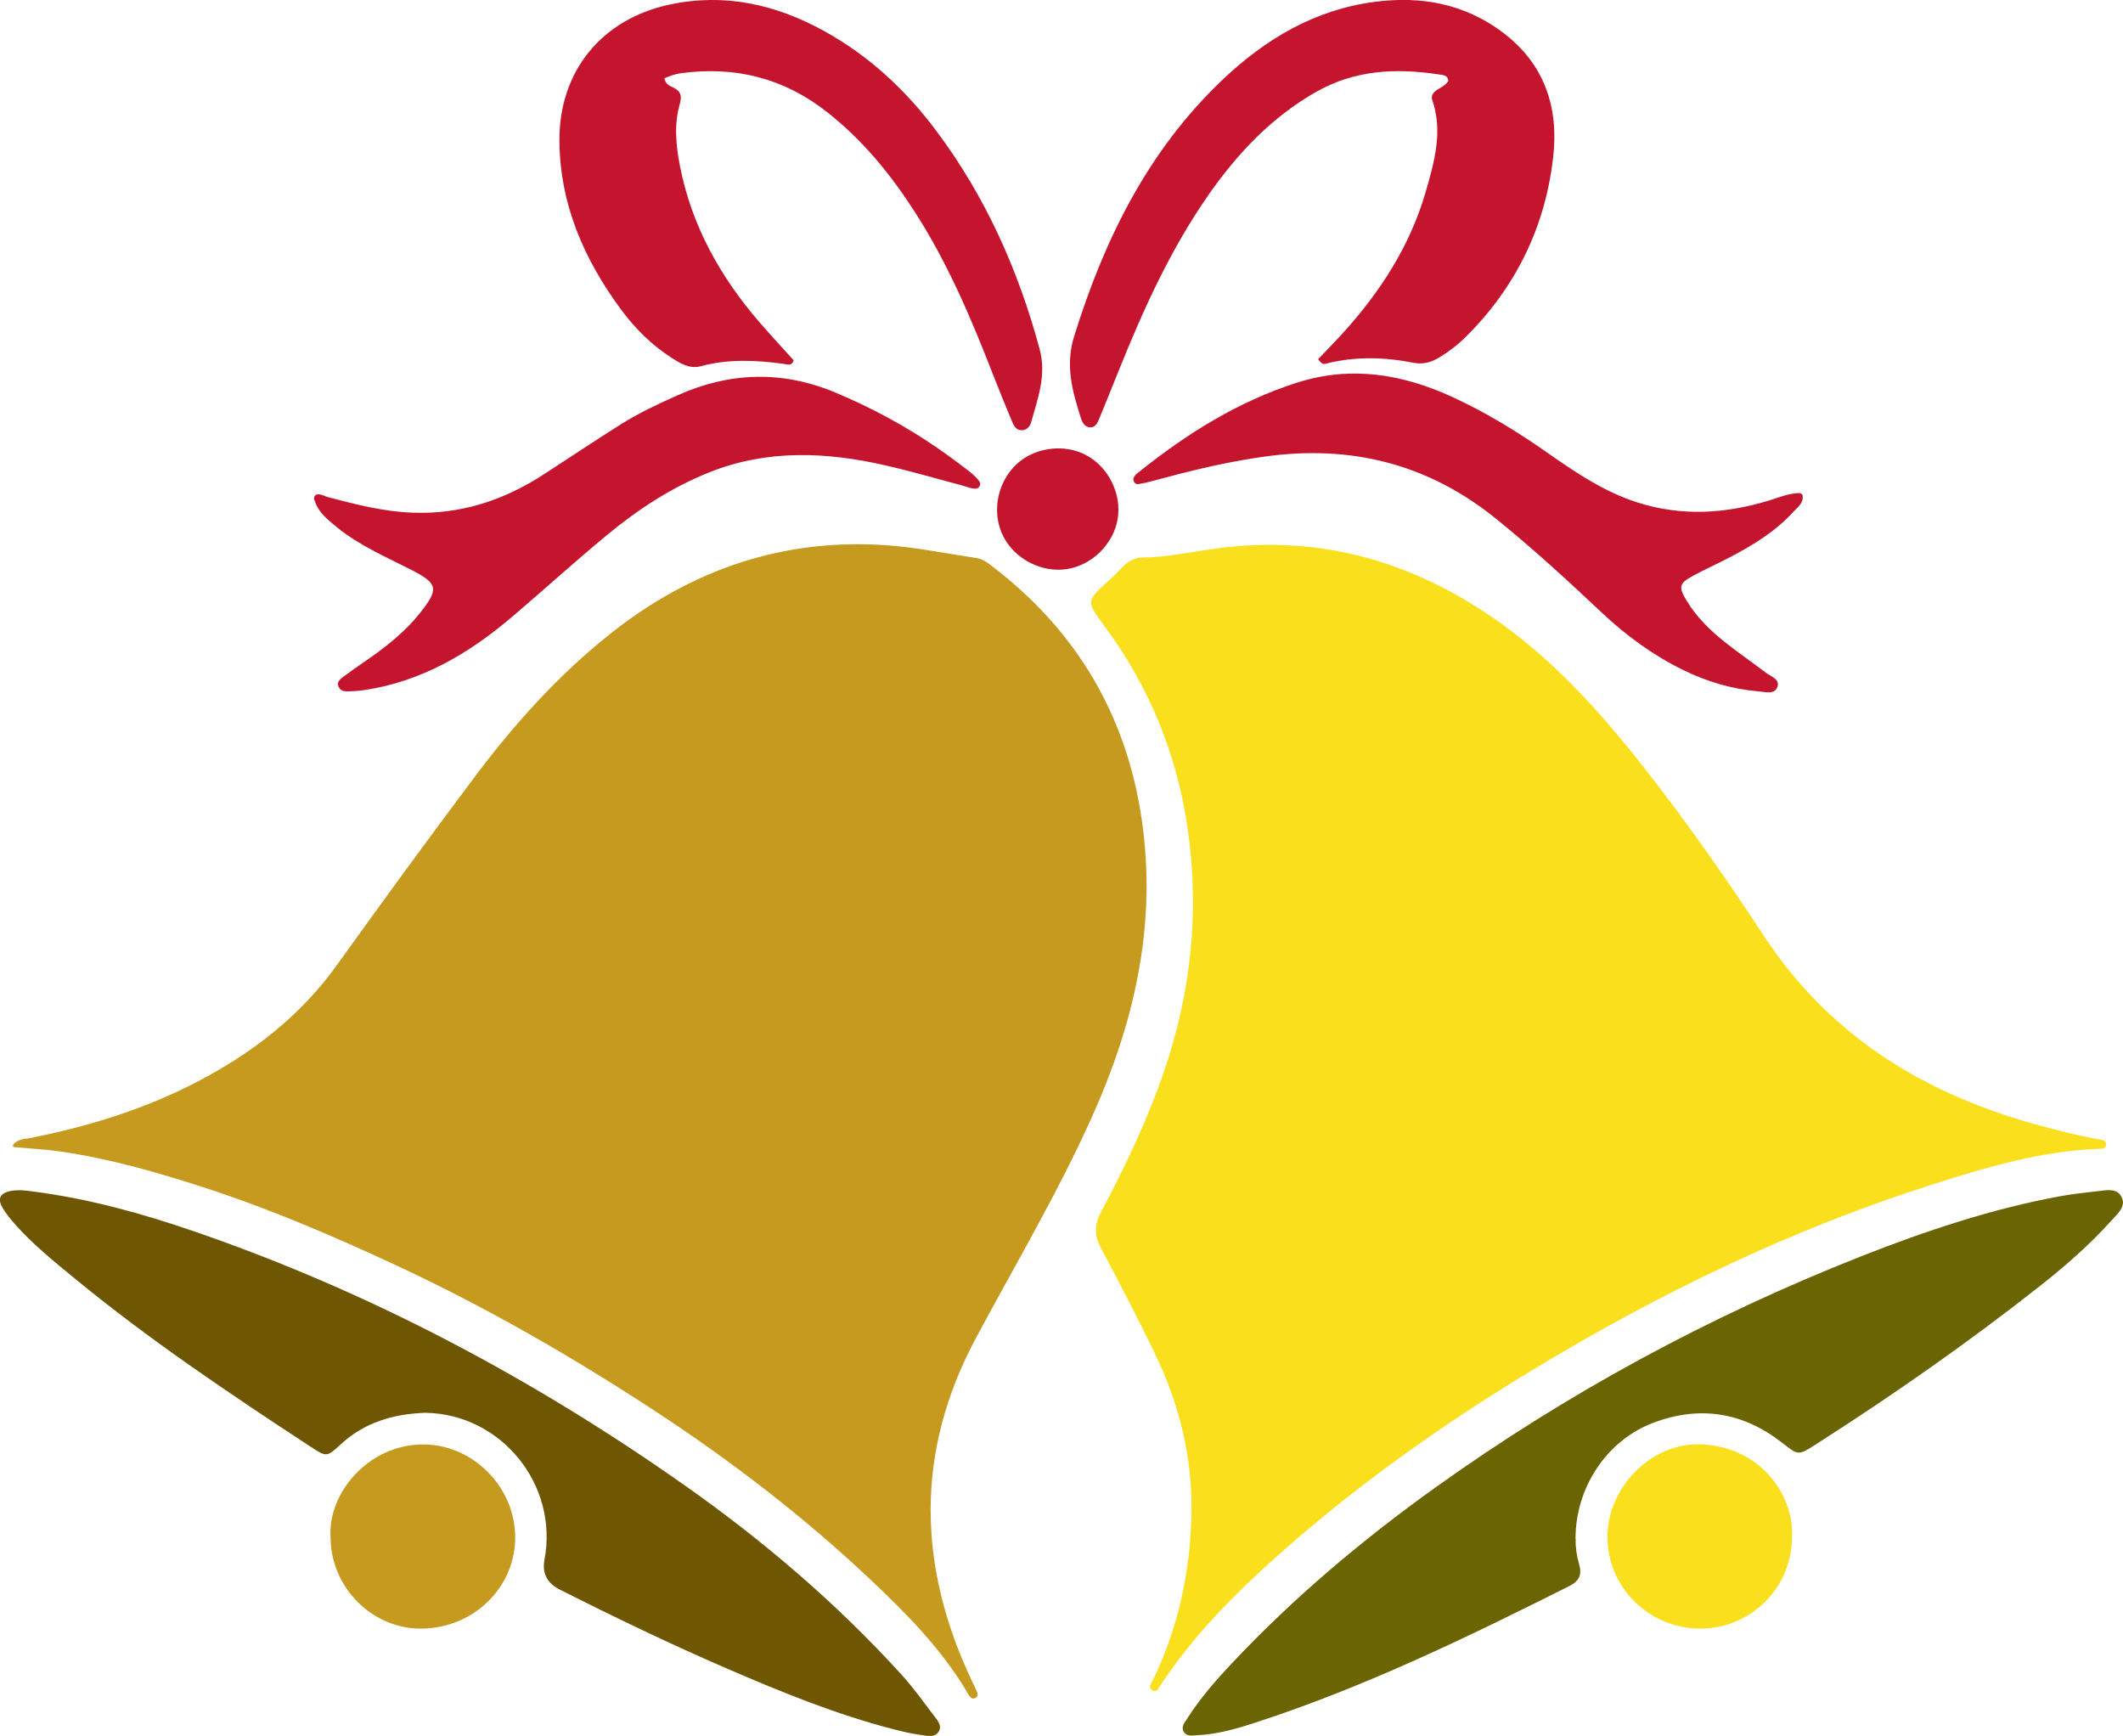 <svg id="Ebene_1" data-name="Ebene 1" xmlns="http://www.w3.org/2000/svg" viewBox="0 0 334.15 273.18"><defs><clipPath id="clippath"><path fill="none" d="M0 0h334.15v273.18H0z"/></clipPath><style>.cls-4{fill:#fae01c}.cls-5{fill:#c5142e}.cls-6{fill:#c69a1e}</style></defs><g clip-path="url(#clippath)"><path class="cls-6" d="M153.83 266.45c.23.61-.56 1.13-1.03.69-.33-.31-.5-.71-.71-1.06-3.98-6.61-9.33-12.06-14.88-17.3-10.72-10.14-22.39-19.08-34.75-27.14-12.71-8.29-25.84-15.84-39.59-22.27-9.98-4.66-20.09-9.02-30.58-12.43-7.47-2.43-15.01-4.6-22.81-5.73-2.31-.33-4.64-.45-7.23-.68-.19-.02-.29-.24-.17-.38.76-.94 1.7-.86 2.5-1.02 9.25-1.82 18.19-4.56 26.56-8.94 8.61-4.5 16.12-10.29 21.86-18.28 7.18-10.01 14.44-19.96 21.84-29.81 6.17-8.22 13.03-15.83 21.09-22.26 12.79-10.2 27.34-15.21 43.77-14.02 4.66.34 9.27 1.3 13.91 1.99.77.11 1.43.46 2.06.93 13.97 10.5 22.07 24.37 24.24 41.75 1.98 15.89-1.53 30.75-7.97 45.12-5.4 12.06-12.15 23.4-18.37 35.03-9.58 17.92-9.15 35.91-.55 54 .28.59.58 1.17.81 1.78"/><path class="cls-4" d="M182.31 265.76c-.43.76-1.6.17-1.23-.63.18-.4.4-.77.58-1.14 3.85-8.11 5.67-16.69 5.87-25.62.2-9.01-1.94-17.52-5.86-25.58-2.67-5.49-5.47-10.92-8.35-16.3-1.09-2.04-1.1-3.75 0-5.8 3.84-7.22 7.36-14.61 9.99-22.37 4.17-12.28 5.48-24.88 3.65-37.73-1.67-11.77-6.03-22.48-13.12-32.05-3.15-4.26-2.87-3.88 1.54-7.97.43-.4.83-.83 1.23-1.26.9-.97 1.96-1.56 3.29-1.57 4.05-.06 8-.97 12-1.48 15.67-2.02 29.81 1.93 42.76 10.73 9.59 6.52 17.21 15.01 24.3 24.07 6.59 8.42 12.74 17.18 18.58 26.1 10.18 15.53 24.65 24.6 42.11 29.58 3.46.99 6.95 1.87 10.48 2.54.27.05.56.07.83.14.79.18.67 1.34-.14 1.36h-.11c-9.16.28-17.85 2.85-26.47 5.59-22.35 7.11-43.31 17.26-63.33 29.41-13.35 8.1-26.1 17.06-37.88 27.33-7.66 6.68-14.91 13.75-20.52 22.32-.07.11-.14.23-.2.34"/><path d="M248 242.21c-.04 1.21.15 2.62.55 3.98.47 1.6.03 2.62-1.54 3.41-16.08 8.07-32.25 15.91-49.41 21.49-3 .98-6.05 1.86-9.24 1.99-.73.03-1.61.24-2.06-.58-.44-.82.2-1.46.59-2.08 2-3.14 4.43-5.93 6.97-8.63 9.74-10.35 20.56-19.47 32.11-27.73 20.75-14.85 43.04-26.9 66.76-36.27 10.25-4.05 20.68-7.54 31.55-9.54 1.92-.35 3.88-.56 5.83-.78 1.4-.16 3.1-.58 3.83.94.72 1.5-.67 2.62-1.59 3.65-3.43 3.82-7.29 7.19-11.32 10.36-11.31 8.91-23.1 17.14-35.23 24.89-2.75 1.76-2.75 1.75-5.24-.21-6.17-4.85-12.99-5.95-20.3-3.21-7.35 2.75-12.3 10.21-12.28 18.3" fill="#6b6402"/><path d="M66.98 222.33c-5.15.19-9.64 1.54-13.36 4.98-2.18 2.02-2.24 2-4.74.36-12.77-8.37-25.45-16.86-37.25-26.58-3.19-2.63-6.43-5.23-9.19-8.34-.72-.81-1.43-1.67-1.99-2.59-.92-1.52-.46-2.42 1.33-2.75 1.19-.22 2.38-.04 3.58.12 8.58 1.12 16.88 3.4 25.03 6.2 27.73 9.52 53.37 23.13 77.3 39.97 12.42 8.74 23.95 18.57 34.19 29.83 1.83 2.01 3.42 4.24 5.07 6.41.57.76 1.43 1.64.76 2.63-.63.92-1.81.6-2.75.47-1.4-.19-2.79-.51-4.16-.86-9.12-2.33-17.79-5.88-26.4-9.6-8.9-3.85-17.65-8.06-26.31-12.43q-2.99-1.51-2.39-4.69c2.24-11.84-6.85-22.94-18.72-23.12" fill="#6f5602"/><path class="cls-5" d="M104.56 12.31c.23.93.74 1.16 1.23 1.38 1.26.58 1.63 1.21 1.18 2.78-.9 3.17-.57 6.49.06 9.71 1.84 9.32 6.3 17.34 12.46 24.48 1.77 2.05 3.62 4.04 5.43 6.04-.31 1-1.07.63-1.64.55-4.35-.58-8.67-.78-12.97.38-1.77.47-3.19-.41-4.57-1.3-3.16-2.02-5.78-4.62-8-7.63-5.83-7.9-9.62-16.57-9.69-26.55-.07-10.91 6.62-19.13 17.34-21.43 8.64-1.85 16.67-.04 24.26 4.13 7.08 3.89 12.9 9.3 17.71 15.73 7.74 10.33 12.91 21.9 16.27 34.34 1.11 4.1-.27 7.73-1.32 11.48-.18.64-.6 1.21-1.33 1.3-.94.12-1.36-.59-1.66-1.3-1.05-2.51-2.08-5.03-3.07-7.57-3.44-8.85-7.15-17.56-12.32-25.57-3.8-5.9-8.18-11.25-13.75-15.62-6.82-5.37-14.49-7.27-23-6.12-.43.06-.86.17-1.27.29-.41.12-.8.3-1.36.51m102.92 44.2c1.19-1.25 2.41-2.48 3.58-3.76 6.04-6.59 10.86-13.94 13.36-22.61 1.35-4.69 2.72-9.46 1.02-14.41-.2-.59.05-1.04.52-1.42.67-.54 1.58-.78 2.01-1.62-.1-.91-.9-.9-1.47-.98-6.72-1.04-13.25-.73-19.35 2.75-6.98 3.97-12.33 9.63-16.88 16.13-6.04 8.64-10.34 18.17-14.25 27.9-.98 2.43-1.95 4.86-2.95 7.27-.29.69-.58 1.54-1.52 1.48-.89-.06-1.23-.86-1.46-1.59-1.31-4.15-2.44-8.18-1.02-12.72 4.73-15.23 11.59-29.18 23.29-40.32 6.77-6.45 14.57-11.11 24.04-12.33 7.29-.95 14.12.29 20.13 4.81 6.59 4.96 8.84 11.81 7.94 19.64-1.25 10.97-5.87 20.45-13.75 28.27-1.24 1.24-2.63 2.29-4.12 3.21-1.25.78-2.59 1.16-4.06.88-4.66-.92-9.3-1.04-13.93.15-.3.08-.65.01-1.14-.74"/><path class="cls-5" d="M178.87 76.15c-.39-.12-.59-.6-.42-1.01.15-.35.5-.61.8-.85 7.54-6.04 15.62-11.11 24.9-14.07 8.47-2.71 16.58-1.36 24.46 2.26 5.36 2.46 10.37 5.55 15.19 8.94 4.38 3.07 8.81 6.03 13.98 7.67 6.9 2.19 13.74 1.77 20.58-.3 1.58-.48 3.15-1.16 4.84-1.2.29 0 .53.22.54.51.07 1.17-.83 1.74-1.43 2.4-2.82 3.12-6.36 5.27-10.04 7.2-1.93 1.01-3.92 1.9-5.84 2.94-2.14 1.16-2.27 1.72-.98 3.87 1.6 2.65 3.8 4.77 6.2 6.67 2.05 1.62 4.21 3.1 6.29 4.68.81.62 2.32 1.05 1.78 2.33-.48 1.15-1.94.69-2.96.61-4.17-.36-8.15-1.54-11.88-3.38-4.72-2.32-8.94-5.4-12.77-9.01-5.39-5.08-10.85-10.09-16.61-14.75-10.71-8.67-22.87-11.7-36.43-9.81-2.22.31-4.43.7-6.63 1.15-2.21.45-4.4.97-6.58 1.52-1.09.28-2.18.57-3.27.86-1.07.29-2.12.59-3.22.77l-.2.03c-.11.02-.21 0-.3-.02M49.46 78.63c-.14-.41.16-.84.59-.84.58-.01 1.12.33 1.69.48 4.32 1.13 8.62 2.24 13.15 2.41 7.62.3 14.4-1.94 20.69-6.02 4.02-2.61 8.01-5.28 12.07-7.84 2.86-1.81 5.93-3.24 9.02-4.62 8.19-3.66 16.44-3.91 24.75-.45 2.85 1.19 5.64 2.52 8.35 3.99 2.72 1.47 5.35 3.09 7.9 4.85 1.11.76 2.21 1.56 3.28 2.37 1.05.8 2.2 1.58 3.05 2.6.09.1.17.21.22.33.15.35-.04.82-.39.96-.18.07-.38.07-.57.04-.72-.1-1.45-.4-2.15-.58-.83-.22-1.65-.44-2.48-.67-1.65-.45-3.3-.91-4.96-1.34-1.44-.38-2.88-.74-4.34-1.07-9.3-2.12-18.57-2.53-27.66 1.09-5.94 2.37-11.23 5.82-16.12 9.87-5.04 4.16-9.89 8.57-14.86 12.81-6.8 5.8-14.3 10.25-23.35 11.6-.7.1-1.41.16-2.11.19-.72.02-1.58.11-1.93-.7-.4-.92.47-1.37 1.04-1.8 1.3-.99 2.67-1.88 4.01-2.83 2.85-2.03 5.56-4.22 7.75-6.98 3.02-3.81 2.86-4.65-1.4-6.82-3.98-2.03-8.1-3.79-11.62-6.64-2.31-1.87-3.03-2.68-3.62-4.38"/><path class="cls-4" d="M282.04 242.14c-.12 7.91-6.62 14.22-14.54 14.16-8.07-.07-14.6-6.64-14.49-14.59.11-7.86 7.08-14.77 14.79-14.41 9.66.46 14.74 8.43 14.24 14.85"/><path class="cls-6" d="M52.02 241.9c-.41-6.98 5.93-14.38 14.23-14.58 8.06-.19 14.86 6.65 14.84 14.67-.03 7.9-6.6 14.26-14.79 14.31-7.76.05-14.28-6.54-14.27-14.4"/><path class="cls-5" d="M166.31 70.57c1.57-.04 3.15.29 4.55 1.01 3.57 1.84 5.71 6.1 5.06 10.06-.65 3.96-4.03 7.31-8 7.92-3.97.61-8.2-1.58-10.01-5.16-2.32-4.61-.35-10.64 4.33-12.86 1.26-.6 2.66-.93 4.07-.97"/></g></svg>
